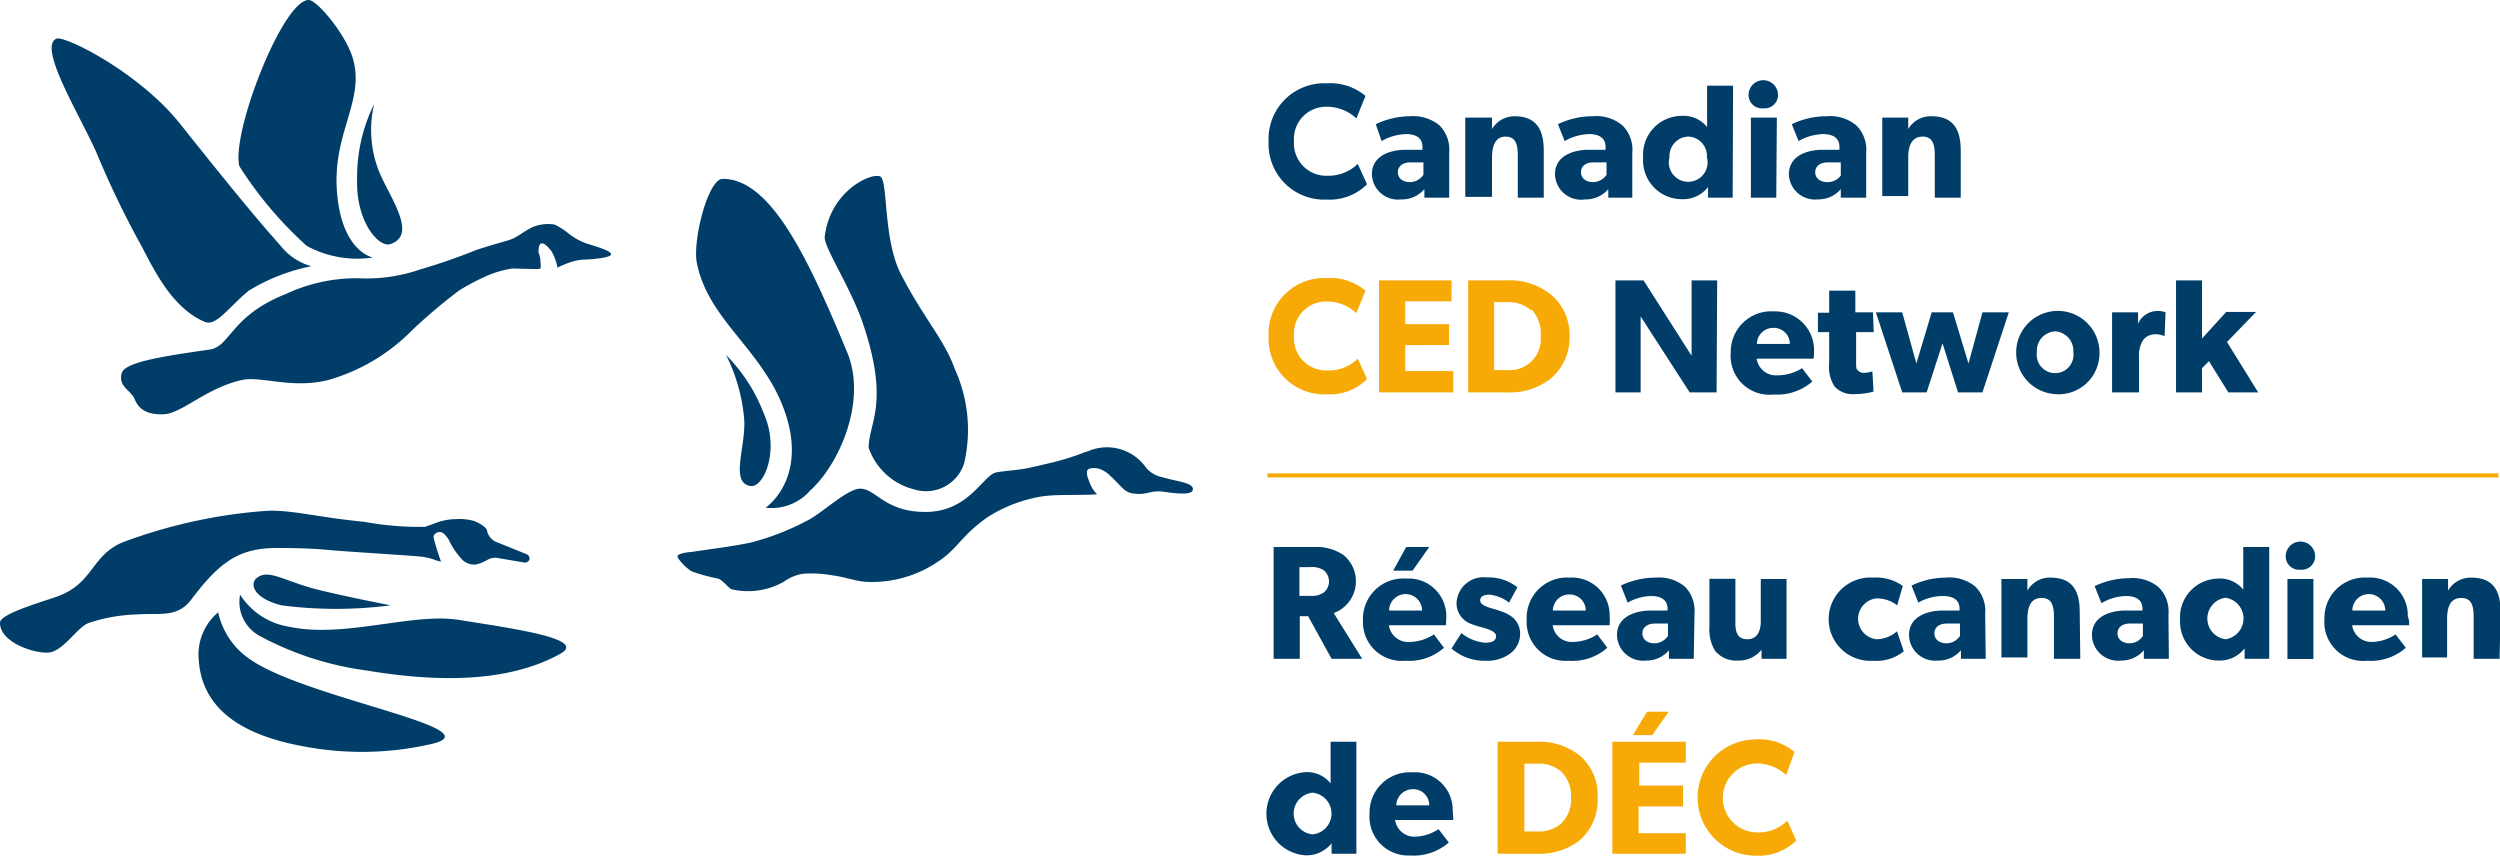 <svg xmlns="http://www.w3.org/2000/svg" viewBox="0 0 129.02 44.16"><defs><style>.cls-1,.cls-2{fill:#003e69;}.cls-2{fill-rule:evenodd;}.cls-3{fill:#f7aa05;}</style></defs><g id="Calque_2" data-name="Calque 2"><g id="Footer"><path class="cls-1" d="M45.41,9.1c.44.15.14,3.22,1.09,5.06,1.22,2.35,2.21,3.32,2.77,4.87a7.6,7.6,0,0,1,.49,4.87,2.06,2.06,0,0,1-2.57,1.36,3.34,3.34,0,0,1-2.36-2.15c0-1.3,1.09-2.26-.27-6.34-.65-1.94-2-3.92-2-4.53C42.82,9.91,44.88,8.92,45.41,9.1Z"/><path class="cls-1" d="M37.47,18.32a9,9,0,0,1,.94,3.38c.07,1.38-.73,3.19.3,3.38.7.14,1.56-1.84.7-3.76A8.63,8.63,0,0,0,37.47,18.32Z"/><path class="cls-1" d="M40.64,21.68c-1-3.51-4.07-5-4.68-8.13-.22-1.12.57-4.32,1.34-4.32,2.48,0,4.4,4.07,6.44,9,1,2.48-.42,5.72-1.93,7.09a2.64,2.64,0,0,1-2.3.88S41.53,24.86,40.64,21.68Z"/><path class="cls-2" d="M60,24.63a1.43,1.43,0,0,1-.88-.53,2.46,2.46,0,0,0-3-.8.9.9,0,0,0-.22.07c-.35.14-.73.26-1.11.37s-1.08.27-1.65.4h0c-.69.15-1.62.17-1.85.28-.66.33-1.42,2-3.53,2s-2.55-1.2-3.37-1.2c-.62,0-1.86,1.15-2.57,1.56A13.35,13.35,0,0,1,38.75,28c-1,.21-2.06.33-3.09.49-.2,0-.68.09-.7.21s.49.67.77.8a9.27,9.27,0,0,0,1.33.36c.23.07.51.46.69.55a3.75,3.75,0,0,0,2.69-.38,2.33,2.33,0,0,1,1-.42A6.19,6.19,0,0,1,43,29.7c.58.07,1.16.3,1.74.33a6.05,6.05,0,0,0,3.6-1c1.13-.72,1.27-1.43,2.72-2.4a7.56,7.56,0,0,1,2.64-1c.89-.14,1.93-.05,2.92-.12a1.67,1.67,0,0,1-.41-.67c-.06-.15-.17-.42-.09-.57s.44-.12.6-.08a1.44,1.44,0,0,1,.58.37c.27.23.49.52.76.74a.87.87,0,0,0,.47.17c.55.09.82-.13,1.33-.11.24,0,1.64.3,1.7-.08S60.75,24.86,60,24.63Z"/><path class="cls-1" d="M30.2,12.54a3.27,3.27,0,0,1-.86-.49,3.28,3.28,0,0,0-.72-.46,2.06,2.06,0,0,0-1.08.11c-.42.17-.84.55-1.21.67s-1,.28-1.75.53a29.87,29.87,0,0,1-2.88,1,8.55,8.55,0,0,1-3.23.46,8.57,8.57,0,0,0-3.71.81c-2.85,1.12-2.87,2.72-3.94,2.87-2.52.36-4.39.66-4.54,1.22-.19.71.49.88.67,1.34s.56.81,1.49.78,2.15-1.32,4-1.76c1-.24,2.59.46,4.47,0A9.83,9.83,0,0,0,21.31,17a29.38,29.38,0,0,1,2.37-2,11.89,11.89,0,0,1,1.39-.74,5.24,5.24,0,0,1,1.36-.4c.47,0,1.42.05,1.46,0s0-.33,0-.45a2,2,0,0,0-.1-.4c0-.11,0-.35.11-.43s.31.06.56.38a2.76,2.76,0,0,1,.31.85s.51-.24.71-.29a2.45,2.45,0,0,1,.63-.12c.17,0,1.43-.07,1.43-.28S30.37,12.61,30.2,12.54Z"/><path class="cls-1" d="M2.9,2C1.94,2.46,4.19,6.05,5,7.93a47.52,47.52,0,0,0,2.26,4.69c.66,1.23,1.58,3.27,3.33,4,.59.22,1.26-.82,2.25-1.62a9.83,9.83,0,0,1,3.23-1.26,3.09,3.09,0,0,1-1.6-1.07c-1.12-1.26-2.31-2.68-5.16-6.26C7.19,3.73,3.29,1.79,2.9,2Z"/><path class="cls-1" d="M19.31,5.37a5.81,5.81,0,0,0,.22,3.4c.53,1.36,2.08,3.34.61,3.83-.59.19-1.78-1.16-1.71-3.35A8.47,8.47,0,0,1,19.31,5.37Z"/><path class="cls-1" d="M17.4,10c-.3-3.26,1.63-4.94.7-7.3C17.63,1.53,16.34,0,15.93,0c-1.34,0-4,6.86-3.58,8.57a19.73,19.73,0,0,0,3.48,4.12,5.46,5.46,0,0,0,3.41.6S17.66,13,17.4,10Z"/><path class="cls-1" d="M23.73,32c-2.39-.41-5.93.95-8.78.35a3.7,3.7,0,0,1-2.56-1.66,2,2,0,0,0,1.07,2.16A16,16,0,0,0,18.9,34.6c3.59.6,7.26.66,10-.85C30.29,33,26.91,32.5,23.73,32Z"/><path class="cls-1" d="M13.24,29.84c.56-.48,1.31.07,2.85.51,1.28.35,4.07.89,4.07.89a21.79,21.79,0,0,1-5.63,0C13.06,30.87,12.89,30.13,13.24,29.84Z"/><path class="cls-1" d="M13,34.09c3,2,12.79,3.56,9.16,4.33a16,16,0,0,1-6.37.12c-2.81-.49-5.33-1.65-5.53-4.45a2.85,2.85,0,0,1,1-2.49A3.93,3.93,0,0,0,13,34.09Z"/><path class="cls-1" d="M27.15,28.59,25.69,28a.82.82,0,0,1-.55-.59c0-.2-.49-.47-.7-.53a2.79,2.79,0,0,0-.91-.09,3,3,0,0,0-1.09.22l-.51.18a15.9,15.9,0,0,1-3.13-.26c-2.38-.23-3.75-.62-5-.57A26.57,26.57,0,0,0,6.3,28c-1.64.71-1.47,2.16-3.45,2.82-1,.34-2.86.89-2.85,1.32,0,1,1.7,1.57,2.47,1.54s1.46-1.25,2.08-1.52a8.57,8.57,0,0,1,2.52-.45c1.15-.09,2.08.2,2.81-.78,1.47-1.95,2.46-2.62,4.32-2.65.53,0,1.67,0,2.73.1s4.52.3,4.91.36a3.53,3.53,0,0,1,.54.13,1.37,1.37,0,0,0,.38.11,12.25,12.25,0,0,1-.38-1.22.22.22,0,0,1,.1-.23.33.33,0,0,1,.41,0,1.4,1.4,0,0,1,.27.33,3.93,3.93,0,0,0,.62.94.88.88,0,0,0,.8.33,2.17,2.17,0,0,0,.53-.21.83.83,0,0,1,.53-.13l1.36.23a.26.26,0,0,0,.33-.16A.26.26,0,0,0,27.15,28.59Z"/><path class="cls-1" d="M70.55,9.51a2.73,2.73,0,0,1-2.08.79,2.87,2.87,0,0,1-3-3,2.87,2.87,0,0,1,3-3,2.83,2.83,0,0,1,2,.65L70,6.11a2.23,2.23,0,0,0-1.49-.6,1.66,1.66,0,0,0-1.73,1.78,1.67,1.67,0,0,0,1.73,1.78,2.17,2.17,0,0,0,1.56-.61Z"/><path class="cls-1" d="M74.79,10.2H73.51l0-.44a1.51,1.51,0,0,1-1.18.53A1.35,1.35,0,0,1,70.8,9c0-.92.85-1.23,1.61-1.27l1,0V7.58c0-.44-.31-.66-.85-.66a2.7,2.7,0,0,0-1.26.36L71,6.41A4.11,4.11,0,0,1,72.75,6a2.14,2.14,0,0,1,1.55.48,1.79,1.79,0,0,1,.49,1.4ZM73.46,8.38l-.66,0c-.41,0-.66.2-.66.51s.26.51.63.51a.85.85,0,0,0,.69-.38Z"/><path class="cls-1" d="M79.67,10.2H78.33V8.05c0-.55-.08-1-.63-1S77,7.56,77,8.16v2H75.62V6.07H77v.59h0A1.34,1.34,0,0,1,78.16,6c1.2,0,1.51.78,1.51,1.77Z"/><path class="cls-1" d="M84.24,10.2H83l0-.44a1.51,1.51,0,0,1-1.18.53A1.35,1.35,0,0,1,80.25,9c0-.92.85-1.23,1.61-1.27l1,0V7.58c0-.44-.31-.66-.85-.66a2.67,2.67,0,0,0-1.26.36l-.35-.87A4.11,4.11,0,0,1,82.2,6a2.09,2.09,0,0,1,1.54.48,1.76,1.76,0,0,1,.5,1.4ZM82.91,8.38l-.67,0c-.41,0-.65.2-.65.51s.26.51.63.51a.85.85,0,0,0,.69-.38Z"/><path class="cls-1" d="M89.42,10.2H88.15V9.65h0a1.62,1.62,0,0,1-1.35.63,2,2,0,0,1-2-2.15,2,2,0,0,1,2-2.15,1.54,1.54,0,0,1,1.3.58V4.42h1.34ZM87.16,7.05a1,1,0,0,0-1,1.07,1,1,0,1,0,1.93,0A1,1,0,0,0,87.16,7.05Z"/><path class="cls-1" d="M91,5.59a.69.69,0,0,1-.76-.69.76.76,0,0,1,1.52,0A.69.69,0,0,1,91,5.59Zm.67,4.61H90.36V6.07H91.7Z"/><path class="cls-1" d="M96.31,10.2H95l0-.44a1.51,1.51,0,0,1-1.18.53A1.35,1.35,0,0,1,92.32,9c0-.92.85-1.23,1.61-1.27l1,0V7.58c0-.44-.31-.66-.85-.66a2.7,2.7,0,0,0-1.26.36l-.35-.87A4.11,4.11,0,0,1,94.27,6a2.09,2.09,0,0,1,1.54.48,1.76,1.76,0,0,1,.5,1.4ZM95,8.38l-.66,0c-.42,0-.66.2-.66.51s.26.51.63.51A.85.85,0,0,0,95,9.06Z"/><path class="cls-1" d="M101.19,10.2H99.85V8.05c0-.55-.08-1-.63-1s-.74.47-.74,1.07v2H97.14V6.07h1.34v.59h0A1.34,1.34,0,0,1,99.68,6c1.2,0,1.51.78,1.51,1.77Z"/><path class="cls-3" d="M70.55,19.56a2.69,2.69,0,0,1-2.08.79,2.87,2.87,0,0,1-3-3,2.87,2.87,0,0,1,3-3,2.83,2.83,0,0,1,2,.65L70,16.16a2.23,2.23,0,0,0-1.49-.6,1.66,1.66,0,0,0-1.73,1.78,1.67,1.67,0,0,0,1.73,1.78,2.13,2.13,0,0,0,1.56-.61Z"/><path class="cls-3" d="M75,20.25H71.17V14.47h3.74v1.08H72.52v1.18h2.26v1.08H72.52v1.34H75Z"/><path class="cls-3" d="M80,19.56a3.39,3.39,0,0,1-2.23.69h-2V14.47h2a3.39,3.39,0,0,1,2.23.7A2.69,2.69,0,0,1,81,17.36,2.73,2.73,0,0,1,80,19.56Zm-1-3.56a1.78,1.78,0,0,0-1.21-.41h-.68V19.1h.68a1.6,1.6,0,0,0,1.72-1.74A1.82,1.82,0,0,0,79.07,16Z"/><path class="cls-1" d="M88.59,20.25H87.2l-2.53-3.92s0,.7,0,1.31v2.61H83.37V14.47h1.45l2.48,3.89s0-.65,0-1.27V14.47h1.32Z"/><path class="cls-1" d="M93.6,18.51H90.66a1,1,0,0,0,1.06.86A2.36,2.36,0,0,0,93,19l.53.69a2.76,2.76,0,0,1-2,.67,2,2,0,0,1-2.21-2.15,2.09,2.09,0,0,1,2.23-2.14,2,2,0,0,1,2.07,2C93.62,18.27,93.6,18.51,93.6,18.51Zm-1.23-.76a.83.83,0,0,0-.84-.83.84.84,0,0,0-.86.83Z"/><path class="cls-1" d="M96.7,17.14h-.91v1.49c0,.35,0,.43.12.51a.4.4,0,0,0,.32.1,1.24,1.24,0,0,0,.4-.08l.06,1.05a3.85,3.85,0,0,1-1,.13,1.26,1.26,0,0,1-1-.38,1.83,1.83,0,0,1-.29-1.22v-1.6h-.58v-1h.58V15h1.35v1.12h.91Z"/><path class="cls-1" d="M103.67,16.12l-1.36,4.13h-1.26l-.8-2.53-.82,2.53H98.17l-1.36-4.13h1.36l.73,2.64.79-2.64h1.1l.8,2.64.72-2.64Z"/><path class="cls-1" d="M106.06,20.34a2.15,2.15,0,1,1,2.29-2.14A2.11,2.11,0,0,1,106.06,20.34Zm0-3.24a1,1,0,0,0-.94,1.07.95.95,0,1,0,1.88,0A1,1,0,0,0,106.06,17.1Z"/><path class="cls-1" d="M111.71,17.35h0a1.17,1.17,0,0,0-.49-.1.8.8,0,0,0-.62.3,1.5,1.5,0,0,0-.21.87v1.83H109V16.12h1.34v.59h0a1.09,1.09,0,0,1,1-.66,1,1,0,0,1,.42.07Z"/><path class="cls-1" d="M116.54,20.25H115l-1-1.61-.36.36v1.25h-1.34V14.47h1.34v3l1.25-1.37h1.54l-1.5,1.55Z"/><path class="cls-1" d="M70.3,34H68.72L67.51,31.8h-.43V34H65.73V28.23H67.8a2.5,2.5,0,0,1,1.53.41,1.75,1.75,0,0,1-.5,3Zm-2-4.58a1.11,1.11,0,0,0-.7-.15h-.54v1.48h.54a1.1,1.1,0,0,0,.7-.16.74.74,0,0,0,0-1.17Z"/><path class="cls-1" d="M74.62,32.27H71.68a1,1,0,0,0,1.06.86A2.36,2.36,0,0,0,74,32.74l.52.69a2.71,2.71,0,0,1-2,.67A2,2,0,0,1,70.34,32a2.08,2.08,0,0,1,2.23-2.14,1.94,1.94,0,0,1,2.07,2C74.64,32,74.62,32.27,74.62,32.27Zm-1.23-.76a.85.85,0,0,0-1.7,0Zm.37-3.28-.86,1.22h-1l.67-1.22Z"/><path class="cls-1" d="M77.92,33.74a2,2,0,0,1-1.26.36,2.57,2.57,0,0,1-1.75-.63l.51-.8a2.25,2.25,0,0,0,1.22.5c.33,0,.57-.08.57-.35s-.6-.4-.75-.45a4.43,4.43,0,0,1-.59-.19,1.13,1.13,0,0,1-.7-1.08,1.39,1.39,0,0,1,1.56-1.3,2.39,2.39,0,0,1,1.58.51l-.43.79a2,2,0,0,0-1-.41c-.32,0-.49.09-.49.3s.31.32.6.41a6,6,0,0,1,.59.19,1.76,1.76,0,0,1,.53.31,1.12,1.12,0,0,1,.34.84A1.25,1.25,0,0,1,77.92,33.74Z"/><path class="cls-1" d="M83.07,32.27H80.13a1,1,0,0,0,1.06.86,2.36,2.36,0,0,0,1.24-.39l.52.69a2.7,2.7,0,0,1-2,.67A2,2,0,0,1,78.79,32,2.08,2.08,0,0,1,81,29.81a1.94,1.94,0,0,1,2.07,2C83.09,32,83.07,32.27,83.07,32.27Zm-1.23-.76a.83.83,0,0,0-.84-.83.84.84,0,0,0-.86.83Z"/><path class="cls-1" d="M87.41,34H86.13l0-.44a1.51,1.51,0,0,1-1.18.53,1.35,1.35,0,0,1-1.5-1.31c0-.92.85-1.23,1.61-1.27l1,0v-.09c0-.44-.31-.66-.85-.66A2.58,2.58,0,0,0,84,31.1l-.35-.88a4.14,4.14,0,0,1,1.77-.41,2.11,2.11,0,0,1,1.54.47,1.79,1.79,0,0,1,.49,1.4Zm-1.33-1.82-.66,0c-.41,0-.66.2-.66.51s.26.51.63.51a.85.85,0,0,0,.69-.38Z"/><path class="cls-1" d="M92.2,34H90.91v-.47a1.49,1.49,0,0,1-1.2.56,1.41,1.41,0,0,1-1.18-.48,2.05,2.05,0,0,1-.31-1.24v-2.5h1.34v2.31c0,.48.14.81.62.81s.69-.38.69-.93V29.88H92.2Z"/><path class="cls-1" d="M98.25,33.61a2.21,2.21,0,0,1-1.58.49,2.15,2.15,0,1,1,0-4.29,2.34,2.34,0,0,1,1.53.43l-.29,1a1.74,1.74,0,0,0-1.06-.36,1.06,1.06,0,0,0,0,2.11,1.62,1.62,0,0,0,1.05-.41Z"/><path class="cls-1" d="M102.48,34H101.2l0-.44a1.51,1.51,0,0,1-1.18.53,1.35,1.35,0,0,1-1.5-1.31c0-.92.85-1.23,1.61-1.27l1,0v-.09c0-.44-.31-.66-.85-.66A2.54,2.54,0,0,0,99,31.1l-.35-.88a4.13,4.13,0,0,1,1.76-.41,2.1,2.1,0,0,1,1.54.47,1.76,1.76,0,0,1,.5,1.4Zm-1.33-1.82-.67,0c-.41,0-.65.2-.65.51s.26.51.63.51a.85.85,0,0,0,.69-.38Z"/><path class="cls-1" d="M107.36,34H106V31.86c0-.55-.08-1-.64-1s-.73.47-.73,1.07v2h-1.34V29.88h1.34v.6h0a1.32,1.32,0,0,1,1.19-.67c1.2,0,1.51.77,1.51,1.76Z"/><path class="cls-1" d="M111.93,34h-1.29l0-.44a1.53,1.53,0,0,1-1.18.53,1.35,1.35,0,0,1-1.5-1.31c0-.92.84-1.23,1.61-1.27l1,0v-.09c0-.44-.31-.66-.85-.66a2.59,2.59,0,0,0-1.27.37l-.35-.88a4.18,4.18,0,0,1,1.77-.41,2.11,2.11,0,0,1,1.54.47,1.76,1.76,0,0,1,.5,1.4Zm-1.34-1.82-.66,0c-.41,0-.65.2-.65.51s.26.51.63.51a.81.81,0,0,0,.68-.38Z"/><path class="cls-1" d="M117.11,34h-1.27v-.54h0a1.63,1.63,0,0,1-1.36.63A2,2,0,0,1,112.51,32a2,2,0,0,1,1.95-2.14,1.55,1.55,0,0,1,1.31.57V28.23h1.34Zm-2.26-3.15a1.08,1.08,0,0,0,0,2.14,1.08,1.08,0,0,0,0-2.14Z"/><path class="cls-1" d="M118.72,29.4a.69.69,0,0,1-.76-.69.76.76,0,0,1,1.52,0A.69.69,0,0,1,118.72,29.4Zm.67,4.61h-1.34V29.88h1.34Z"/><path class="cls-1" d="M124.33,32.27h-2.94a1,1,0,0,0,1,.86,2.29,2.29,0,0,0,1.24-.39l.53.69a2.73,2.73,0,0,1-2,.67,2,2,0,0,1-2.2-2.15,2.08,2.08,0,0,1,2.23-2.14,1.94,1.94,0,0,1,2.07,2C124.35,32,124.33,32.27,124.33,32.27Zm-1.23-.76a.85.85,0,0,0-1.7,0Z"/><path class="cls-1" d="M129,34h-1.34V31.86c0-.55-.08-1-.64-1s-.73.47-.73,1.07v2H125V29.88h1.34v.6h0a1.35,1.35,0,0,1,1.2-.67c1.2,0,1.51.77,1.51,1.76Z"/><path class="cls-1" d="M70,44.06H68.72v-.54h0a1.64,1.64,0,0,1-1.36.62,2.15,2.15,0,0,1,0-4.29,1.54,1.54,0,0,1,1.31.58V38.28H70Zm-2.26-3.15a1.08,1.08,0,0,0,0,2.15,1.08,1.08,0,0,0,0-2.15Z"/><path class="cls-1" d="M75,42.32H72a1,1,0,0,0,1,.86,2.29,2.29,0,0,0,1.24-.39l.53.69a2.76,2.76,0,0,1-2,.67A2,2,0,0,1,70.68,42a2.08,2.08,0,0,1,2.22-2.14,1.94,1.94,0,0,1,2.07,2C75,42.08,75,42.32,75,42.32Zm-1.24-.76a.82.82,0,0,0-.84-.83.85.85,0,0,0-.86.83Z"/><path class="cls-3" d="M81.51,43.38a3.39,3.39,0,0,1-2.22.68h-2V38.28h2a3.34,3.34,0,0,1,2.22.7,2.67,2.67,0,0,1,.94,2.19A2.74,2.74,0,0,1,81.51,43.38Zm-.94-3.56a1.75,1.75,0,0,0-1.21-.41h-.69v3.5h.69a1.75,1.75,0,0,0,1.21-.41,1.73,1.73,0,0,0,.51-1.33A1.78,1.78,0,0,0,80.57,39.82Z"/><path class="cls-3" d="M87,44.06H83.21V38.28H87v1.08h-2.4v1.18h2.26v1.08H84.56V43H87Zm-.88-7.33-.85,1.21h-1L85,36.73Z"/><path class="cls-3" d="M92.7,43.38a2.78,2.78,0,0,1-2.09.78,3,3,0,1,1,0-6,2.8,2.8,0,0,1,2,.65L92.18,40a2.23,2.23,0,0,0-1.49-.6,1.78,1.78,0,0,0,0,3.56,2.1,2.1,0,0,0,1.55-.61Z"/><rect class="cls-3" x="65.41" y="24.43" width="63.53" height="0.21"/></g></g></svg>